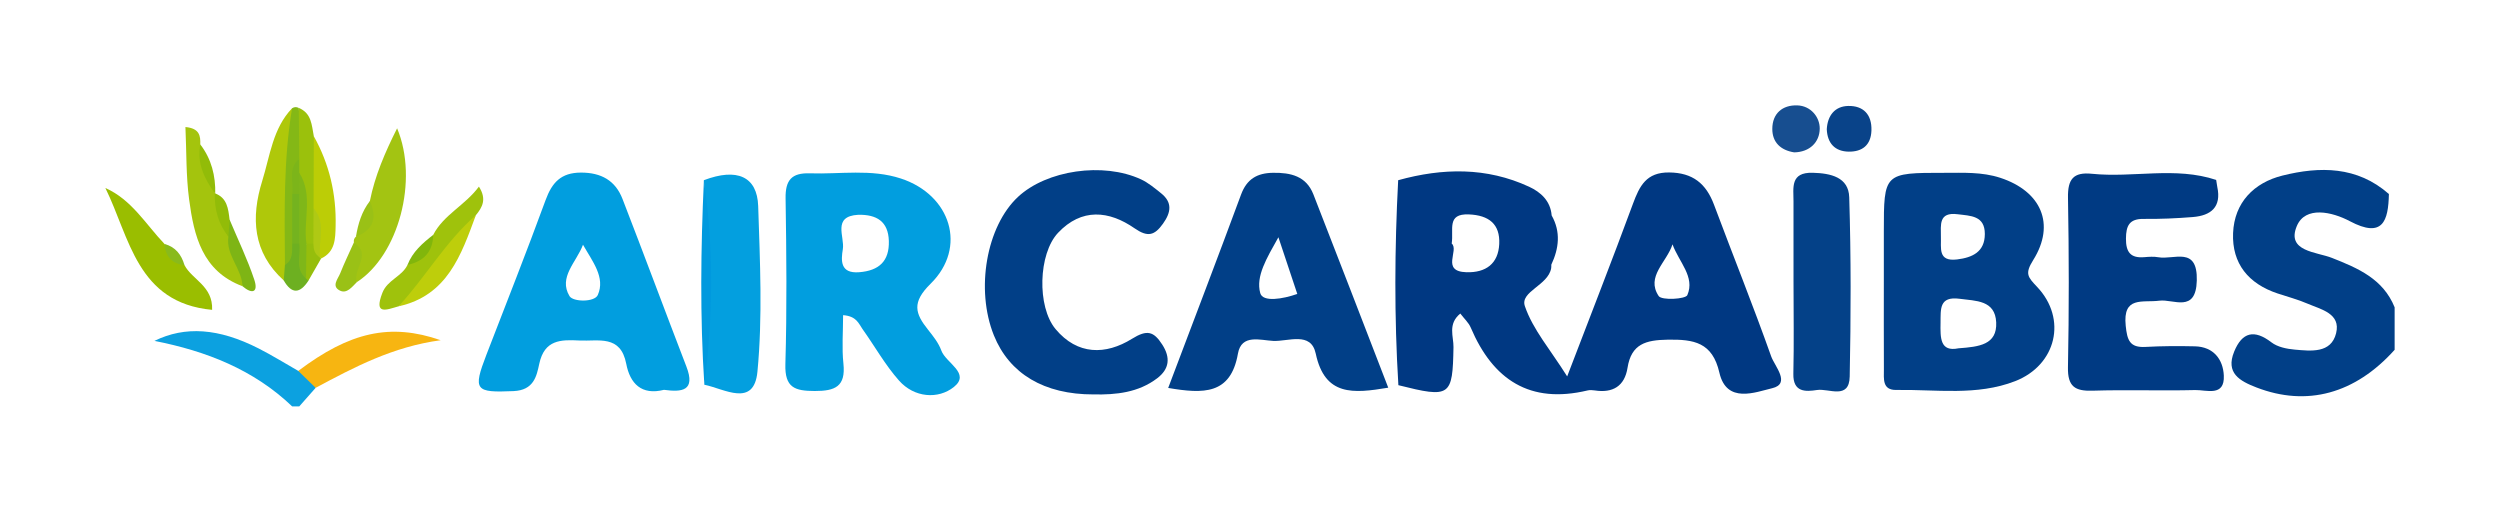 <?xml version="1.0" encoding="UTF-8" standalone="no"?>
<!-- Generator: Adobe Illustrator 16.0.0, SVG Export Plug-In . SVG Version: 6.00 Build 0)  -->

<svg
   xmlns:dc="http://purl.org/dc/elements/1.1/"
   xmlns:cc="http://creativecommons.org/ns#"
   xmlns:rdf="http://www.w3.org/1999/02/22-rdf-syntax-ns#"
   xmlns:svg="http://www.w3.org/2000/svg"
   xmlns="http://www.w3.org/2000/svg"
   xmlns:sodipodi="http://sodipodi.sourceforge.net/DTD/sodipodi-0.dtd"
   xmlns:inkscape="http://www.inkscape.org/namespaces/inkscape"
   version="1.1"
   id="Calque_1"
   x="0px"
   y="0px"
   width="166.086"
   height="34"
   viewBox="0 0 166.086 34"
   enable-background="new 0 0 152.086 20"
   xml:space="preserve"
   sodipodi:docname="TX.svg"
   inkscape:version="0.92.5 (2060ec1f9f, 2020-04-08)"><defs
   id="defs81" /><sodipodi:namedview
   pagecolor="#ffffff"
   bordercolor="#000000"
   borderopacity="0.25"
   objecttolerance="10"
   gridtolerance="10"
   guidetolerance="10"
   inkscape:pageopacity="0"
   inkscape:pageshadow="2"
   inkscape:window-width="2560"
   inkscape:window-height="1343"
   id="namedview79"
   showgrid="false"
   fit-margin-top="7"
   fit-margin-left="7"
   fit-margin-right="7"
   fit-margin-bottom="7"
   inkscape:zoom="2.9588523"
   inkscape:cx="83.042999"
   inkscape:cy="17"
   inkscape:window-x="0"
   inkscape:window-y="0"
   inkscape:window-maximized="1"
   inkscape:current-layer="Calque_1" />
<g
   id="g76"
   transform="translate(7,7)">
	<path
   d="m 147.923,10.134 c -1.019,-0.403 -3.042,-0.422 -2.337,-2.113 0.566,-1.358 2.35,-0.949 3.521,-0.328 2.198,1.166 2.56,-0.015 2.598,-1.803 -2.106,-1.856 -4.594,-1.845 -7.076,-1.225 -1.88,0.47 -3.193,1.781 -3.276,3.821 -0.082,2.029 1.028,3.366 2.956,4.009 0.665,0.222 1.348,0.4 1.989,0.677 0.905,0.389 2.224,0.653 1.9,1.965 -0.334,1.352 -1.672,1.184 -2.758,1.088 -0.528,-0.047 -1.136,-0.172 -1.538,-0.481 -1.144,-0.88 -1.946,-0.679 -2.474,0.609 -0.589,1.433 0.369,1.958 1.475,2.386 3.35,1.295 6.555,0.427 9.183,-2.5 0,-0.941 0,-1.882 0,-2.822 -0.765,-1.889 -2.419,-2.594 -4.163,-3.283 z"
   id="path2"
   inkscape:connector-curvature="0"
   style="clip-rule:evenodd;fill:#013f87;fill-rule:evenodd" />
	<path
   d="m 13.969,18.766 c -0.363,0.411 -0.726,0.823 -1.088,1.234 -0.157,0 -0.313,0 -0.47,0 -2.563,-2.448 -5.71,-3.677 -9.151,-4.353 2.034,-1.001 4.271,-0.847 6.92,0.501 0.899,0.457 1.758,0.993 2.636,1.492 0.639,0.114 1.069,0.443 1.153,1.126 z"
   id="path4"
   inkscape:connector-curvature="0"
   style="clip-rule:evenodd;fill:#0ca1e0;fill-rule:evenodd" />
	<path
   d="m 65.641,19.203 c -3.268,0.007 -5.586,-1.37 -6.614,-3.926 -1.228,-3.054 -0.497,-7.241 1.607,-9.2 1.903,-1.772 5.658,-2.325 8.169,-1.161 0.481,0.223 0.907,0.583 1.328,0.919 0.775,0.617 0.665,1.28 0.129,2.029 -0.56,0.782 -1.006,0.912 -1.886,0.303 -1.703,-1.181 -3.518,-1.359 -5.084,0.301 -1.308,1.387 -1.411,4.903 -0.163,6.396 1.452,1.737 3.326,1.729 5.074,0.645 0.998,-0.619 1.438,-0.508 2.01,0.379 0.572,0.884 0.468,1.632 -0.33,2.24 -1.248,0.951 -2.727,1.107 -4.24,1.075 z"
   id="path6"
   inkscape:connector-curvature="0"
   style="clip-rule:evenodd;fill:#013f87;fill-rule:evenodd" />
	<path
   d="m 112.151,11.756 c -10e-4,-1.791 0,-3.581 -10e-4,-5.372 -0.001,-0.922 -0.226,-1.947 1.279,-1.906 1.193,0.033 2.382,0.29 2.423,1.627 0.123,3.967 0.112,7.94 0.032,11.91 -0.031,1.569 -1.396,0.772 -2.174,0.895 -0.756,0.118 -1.599,0.162 -1.57,-1.08 0.047,-2.024 0.012,-4.049 0.011,-6.074 z"
   id="path8"
   inkscape:connector-curvature="0"
   style="clip-rule:evenodd;fill:#044188;fill-rule:evenodd" />
	<path
   d="m 39.763,4.97 c 2.184,-0.83 3.543,-0.263 3.607,1.727 0.118,3.665 0.299,7.362 -0.05,10.996 -0.231,2.4 -2.189,1.139 -3.528,0.866 0.205,-4.531 0.265,-9.06 -0.029,-13.589 z"
   id="path10"
   inkscape:connector-curvature="0"
   style="clip-rule:evenodd;fill:#039fdf;fill-rule:evenodd" />
	<path
   d="m 5.256,10.615 c 0.514,0.977 1.899,1.382 1.836,2.97 C 2.093,13.116 1.626,8.787 0,5.49 1.749,6.262 2.683,7.901 3.927,9.206 4.291,9.75 4.739,10.215 5.256,10.615 Z"
   id="path12"
   inkscape:connector-curvature="0"
   style="clip-rule:evenodd;fill:#9abe00;fill-rule:evenodd" />
	<path
   d="m 16.51,9.106 c -0.024,-0.153 0.022,-0.283 0.138,-0.388 0.644,-0.657 0.911,-1.462 0.925,-2.365 0.335,-1.674 1,-3.216 1.809,-4.83 1.444,3.452 0.085,8.439 -2.675,10.22 -0.953,-0.812 0.232,-1.785 -0.197,-2.637 z"
   id="path14"
   inkscape:connector-curvature="0"
   style="clip-rule:evenodd;fill:#a3c412;fill-rule:evenodd" />
	<path
   d="M 9.109,12.014 C 6.431,11.015 5.885,8.66 5.564,6.248 5.355,4.678 5.394,3.074 5.319,1.439 6.27,1.527 6.323,2.037 6.306,2.595 6.563,3.713 6.87,4.815 7.3,5.882 L 7.269,5.839 c 0.523,0.911 0.59,2.002 1.148,2.899 0.084,1.123 1.264,2.015 0.692,3.276 z"
   id="path16"
   inkscape:connector-curvature="0"
   style="clip-rule:evenodd;fill:#a4c40d;fill-rule:evenodd" />
	<path
   d="M 11.849,11.629 C 9.786,9.766 9.663,7.454 10.423,5.011 10.939,3.355 11.117,1.54 12.402,0.194 c 0.425,0.515 0.577,1.113 0.446,1.754 -0.584,2.856 0.014,5.773 -0.464,8.634 -0.056,0.41 -0.161,0.798 -0.535,1.047 z"
   id="path18"
   inkscape:connector-curvature="0"
   style="clip-rule:evenodd;fill:#afc80a;fill-rule:evenodd" />
	<path
   d="m 13.969,18.766 c -0.385,-0.375 -0.77,-0.75 -1.154,-1.125 3.422,-2.582 6.111,-3.203 9.462,-2.039 -3.17,0.428 -5.741,1.789 -8.308,3.164 z"
   id="path20"
   inkscape:connector-curvature="0"
   style="clip-rule:evenodd;fill:#f7b511;fill-rule:evenodd" />
	<path
   d="m 21.781,8.602 c 0.689,-1.338 2.101,-1.945 3.036,-3.204 0.534,0.832 0.23,1.373 -0.203,1.898 -1.52,2.182 -2.677,4.671 -5.137,6.055 -0.786,0.219 -1.665,0.626 -1.074,-0.896 0.335,-0.863 1.296,-1.076 1.668,-1.854 0.658,-0.592 1.404,-1.108 1.71,-1.999 z"
   id="path22"
   inkscape:connector-curvature="0"
   style="clip-rule:evenodd;fill:#9fc20c;fill-rule:evenodd" />
	<path
   d="m 112.197,3.123 c -0.9,-0.142 -1.456,-0.665 -1.455,-1.558 10e-4,-1.031 0.678,-1.595 1.658,-1.564 0.904,0.028 1.501,0.784 1.493,1.549 -0.011,0.893 -0.66,1.553 -1.696,1.573 z"
   id="path24"
   inkscape:connector-curvature="0"
   style="clip-rule:evenodd;fill:#174e90;fill-rule:evenodd" />
	<path
   d="m 114.361,1.586 c 0.049,-0.913 0.541,-1.53 1.427,-1.547 0.992,-0.021 1.575,0.557 1.54,1.631 -0.033,0.986 -0.625,1.416 -1.508,1.404 -0.913,-0.012 -1.421,-0.553 -1.459,-1.488 z"
   id="path26"
   inkscape:connector-curvature="0"
   style="clip-rule:evenodd;fill:#094389;fill-rule:evenodd" />
	<path
   d="m 13.849,2.052 c 1.035,1.852 1.498,3.845 1.448,5.957 -0.02,0.848 -0.02,1.722 -0.965,2.165 C 14.236,10.085 14.14,9.996 14.042,9.907 13.494,8.822 13.751,7.565 13.299,6.457 13.279,4.963 12.721,3.401 13.849,2.052 Z"
   id="path28"
   inkscape:connector-curvature="0"
   style="clip-rule:evenodd;fill:#bccd06;fill-rule:evenodd" />
	<path
   d="m 19.477,13.351 c 1.798,-1.945 3.12,-4.295 5.137,-6.055 -0.975,2.643 -1.889,5.34 -5.137,6.055 z"
   id="path30"
   inkscape:connector-curvature="0"
   style="clip-rule:evenodd;fill:#bece0b;fill-rule:evenodd" />
	<path
   d="m 39.763,4.97 c 0.658,4.528 0.617,9.059 0.029,13.589 C 39.499,14.029 39.553,9.5 39.763,4.97 Z"
   id="path32"
   inkscape:connector-curvature="0"
   style="clip-rule:evenodd;fill:#0099de;fill-rule:evenodd" />
	<path
   d="m 13.849,2.052 c -0.006,1.596 -0.012,3.189 -0.018,4.785 0.386,0.754 0.229,1.534 0.109,2.313 -0.242,0.171 -0.483,0.171 -0.725,0 C 12.287,7.72 13.023,6.029 12.485,4.537 12.423,4.141 12.422,3.741 12.422,3.341 c 0.161,-1.054 0.123,-2.135 0.427,-3.169 0.859,0.348 0.857,1.152 1,1.88 z"
   id="path34"
   inkscape:connector-curvature="0"
   style="clip-rule:evenodd;fill:#9bc10c;fill-rule:evenodd" />
	<path
   d="m 12.849,0.172 c 0.011,1.123 0.022,2.245 0.033,3.367 -0.582,0.842 0.201,1.687 -0.006,2.531 0.005,1.036 -0.004,2.072 0.008,3.108 -0.051,0.653 0.07,1.423 -0.954,1.42 C 11.905,7.121 11.826,3.642 12.403,0.193 12.547,0.098 12.696,0.091 12.849,0.172 Z"
   id="path36"
   inkscape:connector-curvature="0"
   style="clip-rule:evenodd;fill:#84b816;fill-rule:evenodd" />
	<path
   d="m 138.823,16.008 c -1.094,-0.026 -2.192,-0.021 -3.284,0.039 -1.058,0.061 -1.219,-0.451 -1.318,-1.401 -0.209,-2.002 1.124,-1.525 2.236,-1.67 0.934,-0.122 2.429,0.85 2.486,-1.339 0.06,-2.312 -1.522,-1.36 -2.552,-1.547 -0.303,-0.055 -0.626,-0.031 -0.937,-0.005 -0.916,0.076 -1.223,-0.337 -1.217,-1.238 0.007,-0.858 0.227,-1.313 1.171,-1.304 1.092,0.011 2.188,-0.035 3.276,-0.124 1.199,-0.098 1.907,-0.662 1.621,-1.998 -0.025,-0.156 -0.05,-0.312 -0.075,-0.468 -2.714,-0.902 -5.509,-0.127 -8.25,-0.408 -1.241,-0.127 -1.615,0.359 -1.594,1.584 0.067,3.755 0.072,7.513 -0.002,11.268 -0.025,1.281 0.46,1.597 1.644,1.558 2.267,-0.073 4.538,0.016 6.806,-0.042 0.74,-0.02 1.973,0.473 1.904,-0.968 -0.052,-1.074 -0.685,-1.907 -1.915,-1.937 z"
   id="path38"
   inkscape:connector-curvature="0"
   style="clip-rule:evenodd;fill:#003a83;fill-rule:evenodd" />
	<path
   d="M 9.109,12.014 C 9.067,10.838 7.99,9.956 8.175,8.716 7.899,8.319 7.88,7.939 8.252,7.588 c 0.557,1.329 1.189,2.634 1.643,3.997 0.278,0.836 -0.136,0.986 -0.786,0.429 z"
   id="path40"
   inkscape:connector-curvature="0"
   style="clip-rule:evenodd;fill:#7eb515;fill-rule:evenodd" />
	<path
   d="m 16.51,9.106 c 1.235,0.791 -0.092,1.774 0.198,2.637 -0.319,0.314 -0.665,0.792 -1.125,0.563 -0.588,-0.291 -0.129,-0.776 0.019,-1.15 0.276,-0.693 0.602,-1.367 0.908,-2.05 z"
   id="path42"
   inkscape:connector-curvature="0"
   style="clip-rule:evenodd;fill:#9ac116;fill-rule:evenodd" />
	<path
   d="m 11.93,10.599 c 0.563,-0.335 0.464,-0.895 0.482,-1.414 0.151,-0.161 0.329,-0.197 0.531,-0.108 0.477,0.596 0.429,1.306 0.431,2.004 0.027,0.192 0.063,0.384 0.113,0.573 -0.558,0.852 -1.104,0.907 -1.638,-0.024 0.027,-0.345 0.054,-0.688 0.081,-1.031 z"
   id="path44"
   inkscape:connector-curvature="0"
   style="clip-rule:evenodd;fill:#6db021;fill-rule:evenodd" />
	<path
   d="m 17.573,6.354 c 0.482,1.098 0.268,1.923 -0.925,2.365 0.141,-0.854 0.383,-1.668 0.925,-2.365 z"
   id="path46"
   inkscape:connector-curvature="0"
   style="clip-rule:evenodd;fill:#9ac116;fill-rule:evenodd" />
	<path
   d="M 7.3,5.882 C 6.591,4.9 6.064,3.864 6.306,2.595 7.05,3.565 7.327,4.678 7.3,5.882 Z"
   id="path48"
   inkscape:connector-curvature="0"
   style="clip-rule:evenodd;fill:#92bc08;fill-rule:evenodd" />
	<path
   d="M 8.252,7.588 C 8.227,7.964 8.201,8.34 8.175,8.716 7.492,7.877 7.243,6.901 7.269,5.839 8.097,6.141 8.164,6.87 8.252,7.588 Z"
   id="path50"
   inkscape:connector-curvature="0"
   style="clip-rule:evenodd;fill:#92bc08;fill-rule:evenodd" />
	<path
   d="m 21.781,8.602 c -0.021,1.136 -0.635,1.764 -1.709,1.999 0.333,-0.87 1.005,-1.449 1.709,-1.999 z"
   id="path52"
   inkscape:connector-curvature="0"
   style="clip-rule:evenodd;fill:#81b60c;fill-rule:evenodd" />
	<path
   d="m 13.359,9.182 c 0.154,10e-4 0.308,0.002 0.461,0.002 0.334,0.213 0.139,0.684 0.443,0.91 l 0.068,0.08 c -0.281,0.493 -0.563,0.986 -0.845,1.479 L 13.33,11.501 C 13.026,10.724 12.979,9.95 13.359,9.182 Z"
   id="path54"
   inkscape:connector-curvature="0"
   style="clip-rule:evenodd;fill:#96be0c;fill-rule:evenodd" />
	<path
   d="M 5.256,10.615 C 4.41,10.525 3.992,10.032 3.926,9.206 c 0.733,0.197 1.128,0.712 1.33,1.409 z"
   id="path56"
   inkscape:connector-curvature="0"
   style="clip-rule:evenodd;fill:#89ba1c;fill-rule:evenodd" />
	<path
   d="m 110.667,16.676 c -1.201,-3.382 -2.54,-6.713 -3.797,-10.073 -0.526,-1.406 -1.408,-2.131 -2.983,-2.146 -1.514,-0.015 -1.964,0.893 -2.402,2.079 -1.362,3.696 -2.799,7.364 -4.371,11.47 -1.116,-1.777 -2.283,-3.115 -2.811,-4.67 -0.331,-0.972 1.546,-1.368 1.748,-2.516 0.014,-0.076 0.007,-0.157 0.009,-0.235 0.51,-1.088 0.638,-2.178 0.023,-3.273 -0.076,-0.969 -0.733,-1.553 -1.5,-1.907 -2.826,-1.309 -5.75,-1.251 -8.697,-0.433 -0.238,4.54 -0.264,9.079 0.014,13.617 3.465,0.87 3.602,0.755 3.661,-2.53 0.013,-0.699 -0.399,-1.532 0.454,-2.229 0.257,0.339 0.552,0.602 0.692,0.932 1.477,3.474 3.933,5.093 7.765,4.176 0.148,-0.035 0.315,-0.024 0.468,-10e-4 1.207,0.189 1.991,-0.283 2.184,-1.504 0.251,-1.588 1.222,-1.844 2.667,-1.867 1.739,-0.028 2.972,0.171 3.435,2.192 0.479,2.089 2.405,1.292 3.504,1.033 1.259,-0.298 0.17,-1.461 -0.063,-2.115 z M 90.426,11.086 C 88.694,11.035 89.958,9.617 89.443,9.18 c 0.145,-0.931 -0.356,-1.997 1.14,-1.936 1.329,0.055 2.082,0.64 2.018,1.969 -0.063,1.307 -0.889,1.91 -2.175,1.873 z m 14.671,1.52 c -0.116,0.271 -1.703,0.361 -1.903,0.062 -0.865,-1.295 0.54,-2.249 0.918,-3.436 0.425,1.175 1.51,2.157 0.985,3.374 z"
   id="path58"
   inkscape:connector-curvature="0"
   style="clip-rule:evenodd;fill:#003882;fill-rule:evenodd" />
	<path
   d="m 128.333,12.058 c -0.627,-0.661 -0.823,-0.88 -0.261,-1.776 1.503,-2.398 0.529,-4.578 -2.181,-5.468 -1.226,-0.402 -2.473,-0.331 -3.717,-0.332 -4.023,-0.004 -4.023,0.01 -4.023,3.919 0,1.094 0,2.188 0,3.283 0,1.954 -0.006,3.909 0.004,5.863 0.003,0.605 -0.123,1.375 0.823,1.359 2.643,-0.043 5.342,0.409 7.895,-0.584 2.742,-1.067 3.476,-4.138 1.46,-6.264 z m -5.28,-4.825 c 0.862,0.108 1.811,0.088 1.808,1.314 -0.003,1.19 -0.823,1.563 -1.843,1.689 -1.304,0.16 -1.042,-0.782 -1.076,-1.517 0.005,-0.766 -0.17,-1.648 1.111,-1.486 z m 0.06,8.906 c -1.234,0.255 -1.21,-0.692 -1.194,-1.704 0.014,-0.886 -0.104,-1.769 1.266,-1.586 1.083,0.146 2.361,0.085 2.431,1.566 0.07,1.493 -1.138,1.623 -2.503,1.724 z"
   id="path60"
   inkscape:connector-curvature="0"
   style="clip-rule:evenodd;fill:#013f87;fill-rule:evenodd" />
	<path
   d="m 55.537,16.288 c -0.181,-0.5 -0.539,-0.952 -0.878,-1.377 -0.868,-1.086 -1.1,-1.817 0.166,-3.063 C 57.277,9.435 56.161,5.946 52.851,4.86 50.864,4.208 48.822,4.583 46.803,4.515 c -1.214,-0.04 -1.632,0.452 -1.613,1.66 0.057,3.674 0.093,7.351 -0.014,11.021 -0.045,1.563 0.629,1.776 1.949,1.78 1.354,0.004 2.07,-0.296 1.907,-1.822 -0.11,-1.037 -0.021,-2.096 -0.021,-3.217 0.899,0.065 1.039,0.572 1.287,0.92 0.814,1.142 1.506,2.387 2.431,3.429 1.013,1.14 2.599,1.254 3.638,0.426 1.143,-0.91 -0.53,-1.593 -0.83,-2.424 z m -5.459,-5.203 c -1.27,0.1 -1.208,-0.785 -1.085,-1.529 0.136,-0.824 -0.726,-2.193 1.028,-2.287 1.214,-0.023 1.99,0.436 2.029,1.735 0.04,1.348 -0.654,1.978 -1.972,2.081 z"
   id="path62"
   inkscape:connector-curvature="0"
   style="clip-rule:evenodd;fill:#019edf;fill-rule:evenodd" />
	<path
   d="M 80.253,5.911 C 79.779,4.698 78.749,4.462 77.571,4.48 76.516,4.496 75.83,4.892 75.446,5.934 c -1.559,4.218 -3.167,8.418 -4.838,12.839 2.334,0.396 4.153,0.46 4.633,-2.278 0.232,-1.326 1.496,-0.888 2.343,-0.847 0.994,0.049 2.509,-0.646 2.825,0.839 0.604,2.836 2.479,2.661 4.818,2.268 -1.668,-4.313 -3.308,-8.583 -4.974,-12.844 z m -3.53,6.56 c -0.304,-1.117 0.416,-2.295 1.207,-3.709 0.497,1.491 0.869,2.608 1.255,3.766 -0.962,0.337 -2.293,0.565 -2.462,-0.057 z"
   id="path64"
   inkscape:connector-curvature="0"
   style="clip-rule:evenodd;fill:#013f87;fill-rule:evenodd" />
	<path
   d="M 38.599,17.349 C 37.17,13.642 35.79,9.916 34.354,6.213 33.88,4.991 32.937,4.463 31.593,4.466 c -1.324,0.003 -1.919,0.659 -2.347,1.827 -1.259,3.44 -2.609,6.849 -3.929,10.267 -0.921,2.387 -0.738,2.531 1.794,2.423 1.354,-0.058 1.538,-0.99 1.715,-1.815 0.344,-1.604 1.432,-1.61 2.66,-1.547 1.267,0.066 2.741,-0.408 3.119,1.552 0.251,1.305 1.013,2.105 2.505,1.725 1.186,0.162 2.118,0.08 1.489,-1.549 z m -5.885,-4.75 c -0.217,0.488 -1.643,0.467 -1.879,0.073 -0.753,-1.254 0.461,-2.251 0.896,-3.413 0.619,1.1 1.503,2.169 0.983,3.34 z"
   id="path66"
   inkscape:connector-curvature="0"
   style="clip-rule:evenodd;fill:#019edf;fill-rule:evenodd" />
	<path
   d="M 14.263,10.094 C 13.891,9.901 13.833,9.553 13.82,9.184 13.823,8.402 13.826,7.62 13.83,6.837 c 0.874,0.988 0.303,2.169 0.433,3.257 z"
   id="path68"
   inkscape:connector-curvature="0"
   style="clip-rule:evenodd;fill:#afc914;fill-rule:evenodd" />
	<path
   d="M 13.359,9.182 C 13.349,9.955 13.34,10.728 13.331,11.501 12.562,10.849 13.002,9.962 12.88,9.185 12.423,8.16 12.758,7.078 12.653,6.027 c 0.046,-0.521 -0.135,-1.076 0.23,-1.551 0.938,1.49 0.251,3.144 0.476,4.706 z"
   id="path70"
   inkscape:connector-curvature="0"
   style="clip-rule:evenodd;fill:#7fb719;fill-rule:evenodd" />
	<path
   d="m 12.883,4.476 c -10e-4,0.473 -0.002,0.945 -0.003,1.418 -0.155,0.21 -0.311,0.21 -0.466,0 C 12.526,5.1 12.1,4.2 12.883,3.54 c -10e-4,0.311 0,0.624 0,0.936 z"
   id="path72"
   inkscape:connector-curvature="0"
   style="clip-rule:evenodd;fill:#7cb51a;fill-rule:evenodd" />
	<path
   d="m 12.414,5.894 c 0.155,-0.002 0.311,-0.002 0.466,0 0,1.097 0,2.193 0,3.29 0,0.001 -0.234,0 -0.234,0 L 12.412,9.185 C 12.413,8.087 12.413,6.99 12.414,5.894 Z"
   id="path74"
   inkscape:connector-curvature="0"
   style="clip-rule:evenodd;fill:#74b31f;fill-rule:evenodd" />
</g>
</svg>